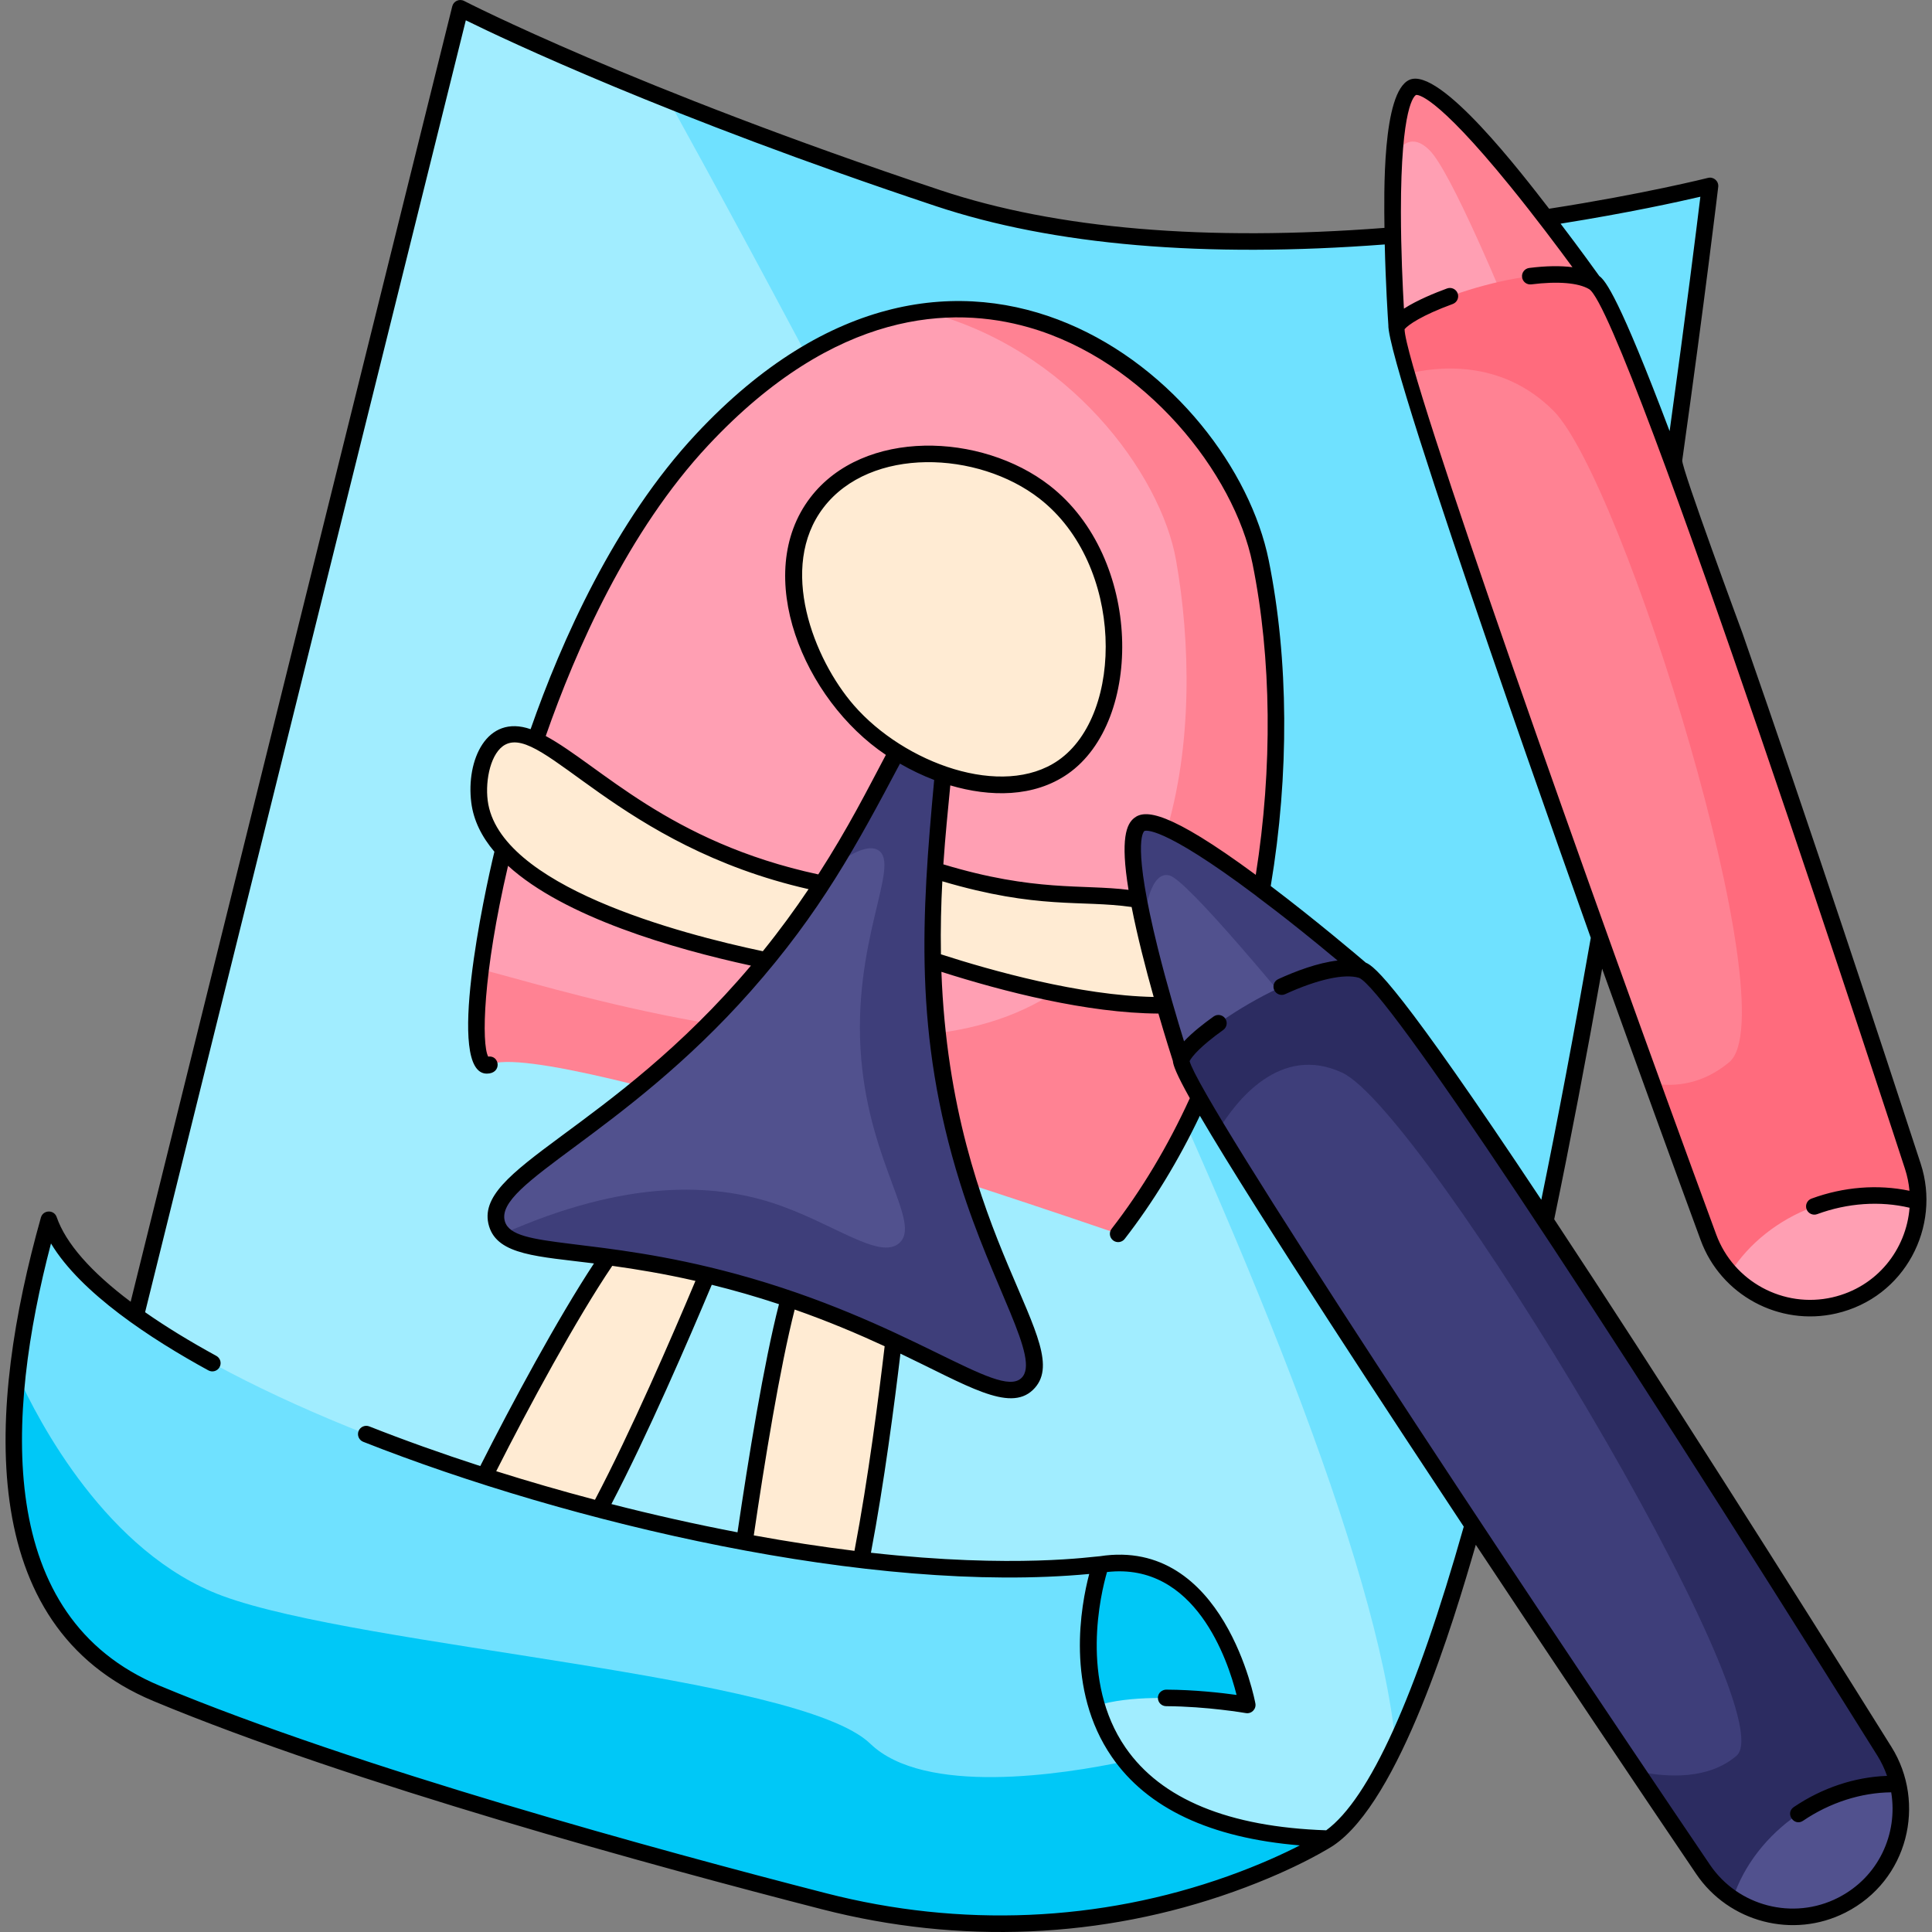 <svg id="Layer_1" enable-background="new 0 0 467.013 467.013" height="512" viewBox="0 0 467.013 467.013" width="512" xmlns="http://www.w3.org/2000/svg"><rect x="0" y="0" width="467.013" height="467.013" fill="#808080" stroke="none"/><g><path d="m375.679 89.591s3.534 244.221-38.326 332.181c-5.28 11.08-10.67 18.97-16.14 22.7 0 0-10.257 4.609-28.512 4.098-33.527-.938-264.608-110.518-262.448-120.048 1.29-5.67 81.03-326.51 81.03-326.51s17.18 8.91 50.27 22.13c17.41 6.96 31.851 27.162 57.871 35.832 75.519 25.18 156.255 29.617 156.255 29.617z" fill="#a1edff"/><path d="m413.372 44.952s-34.16 288.86-76.02 376.82c-8.38-88.14-133.77-321.48-175.8-397.63 17.41 6.96 39.21 15.1 65.23 23.77 75.52 25.18 186.59-2.96 186.59-2.96z" fill="#6fe1ff"/><path d="m270.302 298.272s-137.85-47.73-151.95-40.9c-3.22 1.56-4.03-7.84-2.14-23.05 4.1-32.96 70.326-126.493 75.126-130.263 13.42-10.56 19.544-27.177 32.024-28.788 41.88-5.45 75.56 31.84 81.38 60.6 9.49 46.901 1.72 115.781-34.44 162.401z" fill="#ff8293"/><path d="m234.232 248.402c-42.631 9.521-104.34-10.87-118.02-14.08 4.1-32.96 20.94-93.19 53.59-128.09 14.545-15.539 32.615-28.258 53.56-30.96 34.99 8.76 57.242 39.337 60.912 60.107 6.95 39.21 2.554 101.276-50.042 113.023z" fill="#ff9fb3"/><g fill="#ffebd3"><path d="m220.717 208.645c9.886 3.556 24.731 7.667 42.92 7.837 24.348.228 46.974 12.813 43.911 16.958-16.81 22.744-83.795-1.683-92.327-4.87z"/><path d="m203.796 214.569c-53.328-8.893-70.519-42.632-82.544-36.339-4.698 2.459-5.978 10.43-5.33 15.543 3.553 28.058 73.932 39.478 82.933 40.866z"/><path d="m217.01 315.193s-9.365 91.98-20.085 91.717-19.966-12.282-19.966-12.282 11.569-91.244 18.961-91.804c7.392-.559 21.09 12.369 21.09 12.369z"/><path d="m174.049 300.57s-33.525 82.765-42.515 82.071c-8.991-.694-21.999-7.917-20.485-12.887s38.235-77.879 46.62-76.667 16.38 7.483 16.38 7.483z"/></g><path d="m241.04 324.145c-7.32 6.97-16.454-11.569-60.404-23.489-35.334-9.586-57.307 5.859-60.484-4.813-4.212-14.061 43.245-25.387 81.26-86.39 14.17-22.73 20.344-24.273 21.756-23.69 2.064.851-14.794 40.477 4.426 101.957 8.47 27.089 19.636 30.515 13.446 36.425z" fill="#51518e"/><path d="m248.302 334.572c-7.32 6.97-27.06-12.79-71.01-24.71-31.92-8.66-50.3-6.05-55.73-11.62 30.09-13.35 50.97-12.06 65.18-7.46 14.38 4.65 25.84 13.95 30.64 9.7 5.44-4.81-6.98-18.82-9.19-44.42-2.46-28.43 9.74-47.13 4.08-50.56-1.66-1.01-4.76-.61-10.86 3.95 14.17-22.73 19.11-39.2 24.42-37.72 9.34 2.6-11.05 52.2 8.17 113.68 8.47 27.09 20.49 43.25 14.3 49.16z" fill="#3e3e7a"/><path d="m256.992 185.442c-14.936 10.396-40.282.33-52.08-13.63-12.242-14.069-19.012-37.761-5.92-52.11 12.85-14.03 38.69-12.27 53.52-.74 21.15 16.45 21.92 54.35 4.48 66.48z" fill="#ffebd3"/><path d="m265.081 378.189c28.573-4.509 35.427 33.956 35.427 33.956s-33.957-5.957-42.553 4.426c-11.587 13.997-7.915-26.468-7.915-26.468z" fill="#00c8f7"/><path d="m321.212 444.472s-8.39 5.48-23.67 10.94c-31.59 11.27-65.88 12.53-98.37 4.18-39.03-10.03-113.39-30.26-161.32-50.24-42.488-17.747-38.548-69.967-26.02-114.48 13.73 39.73 167.63 93.02 254.25 83.32 0 0-9.75 27.94 5.96 47.55 8.07 10.09 22.87 17.97 49.17 18.73z" fill="#6fe1ff"/><path d="m321.212 444.472s-8.39 5.48-23.67 10.94c-31.59 11.27-65.88 12.53-98.37 4.18-39.03-10.03-113.39-30.26-161.32-50.24-20.35-8.5-38.89-28.93-33.63-76.99 4.98 10.98 21.62 43.12 49.59 53.42 33.93 12.5 139.28 19.05 156.55 35.71 13.08 12.64 46.35 7.48 61.68 4.25 8.07 10.09 22.87 17.97 49.17 18.73z" fill="#00c8f7"/><path d="m329.891 238.953c-12.279 15.308-10.142 12.428-11.729 15.269l-32.101 3.284s-6.189-18.674-9.63-34.294c-2.5-11.3-1.871-17.859.949-20.089 6.721-5.31 52.511 35.83 52.511 35.83z" fill="#51518e"/><path d="m329.152 234.482 1.675 1.663-11.475 15.947c-8.68-10.66-32.26-39.22-36.61-40.46-4.64-1.32-6.03 8.83-6.31 11.58-2.5-11.3-3.83-21.67-1.01-23.9 6.72-5.31 53.73 35.17 53.73 35.17z" fill="#3e3e7a"/><path d="m444.785 450.953c-11.78 5.97-22.577 7.656-29.957-3.234-4.53-6.69-13.095-10.577-19.145-19.557-32.11-47.79-81.2-121.73-101.2-154.92-5.87-9.75-1.071-12.568-.761-13.608 1.84-6.32 20.195-20.932 31.915-17.362 9.23 2.81 87.813 124.124 122.383 179.404 8.079 12.931 10.575 22.277-3.235 29.277z" fill="#3e3e7a"/><path d="m443.849 455.336c-8.66 4.39-17.367 8.746-25.007 3.646-2.75-1.83-5.19-4.21-7.14-7.09-4.53-6.69-9.97-14.75-16.02-23.73 7.56 1.57 17.39 2 24.08-3.76 12.26-10.56-75.57-155.92-95.32-165.11-15.02-6.99-25.71 6.9-29.96 13.95-5.87-9.75-9.24-15.98-8.93-17.02 1.84-6.32 31.88-25.31 43.6-21.74 9.23 2.81 91.81 133.59 126.38 188.87 1.57 2.51 2.685 5.186 3.3 7.93 1.442 6.437-3.863 18.414-14.983 24.054z" fill="#2c2c61"/><path d="m445.192 460.552c-8.66 4.39-18.71 3.53-26.35-1.57 5.43-16.44 22.68-28.34 39.99-27.7 2.64 11.33-2.52 23.63-13.64 29.27z" fill="#51518e"/><path d="m382.572 72.57-12.79 12.152c-1.793-.33 2.16.199-31.875-4.083-.813-5.574-1.789-29.078-.875-42.897.57-8.58 3.1-11.247 5.71-12.427 7.801-3.53 39.83 47.255 39.83 47.255z" fill="#ff9fb3"/><path d="m385.192 68.212c.139.188 1.283-1.131-15.41 16.51l-1.25-.23c-5.27-12.96-17.8-43-22.98-48.18-4.17-4.17-7-1.29-8.52 1.43.57-8.58 1.87-15.42 4.48-16.6 7.8-3.53 43.68 47.07 43.68 47.07z" fill="#ff8293"/><path d="m444.615 311.081c-12.87 2.96-23.918-1.83-28.468-14.17-3.7-10.07-11.544-20.668-16.734-35.018-20.99-57.94-50.55-141.12-59.33-171.5-1.93-6.72 1.144-7.921 1.554-8.63 3.31-5.69 29.83-13.769 40.34-7.489 8.29 4.95 56.686 143.807 76.936 205.787 4.73 14.489.792 27.55-14.298 31.02z" fill="#ff8293"/><path d="m463.692 290.452c-1.716 9.331-8.46 17.775-20.609 20.565-9.46 2.18-18.671 3.465-24.871-3.315-2.23-2.44-4.03-5.33-5.23-8.6-3.7-10.07-8.38-22.86-13.57-37.21 5.42.91 12.13.25 18.59-5.14 14.37-11.97-25.75-140.72-42.51-157.48-12.7-12.7-28.5-10.63-35.41-8.88-1.93-6.72-2.85-10.86-2.44-11.57 3.31-5.69 37.04-16.89 47.55-10.61 8.29 4.95 56.96 151.76 77.21 213.74.954 2.924 1.29 5.534 1.29 8.5z" fill="#ff6b7d"/><path d="m463.692 290.442c0 11.303-8.008 22.302-20.28 25.12-9.46 2.18-19-1.08-25.2-7.86 9.22-14.66 28.83-22.05 45.48-17.26z" fill="#ff9fb3"/></g><path d="m464.288 281.314c-9.172-28.08-26.968-82.085-43.103-128.296 0 0-14.79-39.974-14.544-41.733 5.486-39.058 8.665-65.845 8.696-66.111.165-1.4-1.129-2.517-2.478-2.174-.155.039-15.572 3.915-38.401 7.453-6.405-8.274-26.437-34.479-33.788-31.147-6.599 2.988-6.109 27.734-6.01 35.778-43.142 3.307-79.232.262-107.258-9.082-74.467-24.814-114.819-45.57-115.218-45.777-1.149-.595-2.551.042-2.861 1.293-.634 2.551-62.697 252.282-77.74 313.146-9.618-7.228-15.7-14.154-17.882-20.466-.641-1.852-3.287-1.768-3.815.112-12.841 45.656-16.393 98.687 27.183 116.867 47.938 19.994 121.818 40.116 161.589 50.331 33.313 8.57 67.735 7.115 99.537-4.233 15.895-5.679 24.296-11.283 24.105-11.155 16.069-10.816 29.083-54.131 34.437-72.705 19.33 29.167 39.155 58.724 53.289 79.586 7.882 11.628 23.355 15.751 36.055 9.317 15.257-7.735 19.593-26.507 11.133-40.039-24.389-39.006-56.146-89.158-81.523-127.556 3.849-18.568 7.74-38.913 11.584-60.562 8.796 24.492 17.277 47.825 23.818 65.614 4.885 13.273 18.962 20.888 32.752 17.721 16.669-3.835 25.398-21.009 20.443-36.182zm-53.267-233.76c-.892 7.33-3.49 28.266-7.432 56.662-12.193-32.276-15.496-36.408-17.001-37.494-.907-1.269-4.537-6.321-9.356-12.655 16.267-2.587 28.53-5.287 33.789-6.513zm-90.44 394.875c-23.583-.8-39.91-7.516-48.513-19.988-11.098-16.087-5.971-37.28-4.476-42.441 21.347-2.443 29.229 21.369 31.318 29.709-3.606-.502-10.098-1.249-17.005-1.281-.806-.004-2.003.621-2.009 1.991-.005 1.104.886 2.004 1.991 2.009 9.874.045 19.166 1.653 19.259 1.669 1.359.242 2.56-.952 2.314-2.321-.071-.403-7.528-40.259-37.619-35.593-1.209 0-20.431 3.06-55.315-.846 3.191-16.768 5.727-36.322 7.13-48.13 15.963 7.604 26.275 14.246 32.005 8.791 11.187-10.658-19.691-35.789-22.1-101.081 14.986 4.773 35.264 9.992 52.458 10.087 1.688 5.802 3.086 10.192 3.491 11.454.072 1.013.815 3.124 4.1 9.01-5.31 11.608-11.665 22.227-18.902 31.56-.678.873-.519 2.129.354 2.806.868.674 2.127.522 2.806-.355 6.887-8.879 12.982-18.889 18.169-29.773 13.676 23.397 48.661 76.461 63.791 99.321-11.605 41.044-22.787 65.725-33.247 73.402zm-202.693-248.924c-.645-5.089.806-11.705 4.273-13.52 9.186-4.806 27.315 24.495 73.289 34.945-3.242 4.826-6.9 9.86-11.058 15.006-20.054-4.223-63.889-15.778-66.504-36.431zm185.663 17.97c-21.246-15.666-26.805-15.785-29.383-13.749-1.834 1.448-3.413 4.909-1.375 17.375-11.1-1.398-22.648.527-44.761-6.167.483-7.188 1.122-13.189 1.679-19.085 9.595 2.835 20.192 2.934 28.404-2.779 18.329-12.751 18.079-52.228-4.391-69.701-16.467-12.807-45.003-13.863-57.841 2.896-14.214 18.557-1.661 48.874 18.252 62.212-4.421 8.326-9.029 17.549-16.338 28.887-36.174-7.795-52.808-26.378-65.879-33.454 7.27-20.858 19.891-49.553 39.326-70.325 30.808-32.927 59.047-33.665 77.314-28.485 28.321 8.031 49.802 35.366 54.208 57.152 4.615 22.819 4.873 49.404.785 75.223zm-97.151-40.992c-9.704-11.153-18.397-33.352-7.34-47.787 11.341-14.806 37.33-13.743 52.21-2.171 20.486 15.932 20.539 52.145 4.561 63.261-13.497 9.388-37.23.721-49.431-13.303zm21.385 42.546c23.263 6.866 33.385 4.46 45.757 6.215 1.379 7.044 3.389 14.844 5.329 21.747-17.844-.365-39.2-6.362-51.424-10.31-.11-6.281.046-12.193.338-17.652zm-10.242-28.441c2.661 1.534 5.437 2.868 8.272 3.95-3.028 32.805-5.008 61.406 6.266 97.459 7.901 25.27 19.556 42.597 14.821 47.106-5.584 5.33-27.336-13.855-69.107-25.185-33.971-9.215-53.718-5.889-55.747-12.666-2.747-9.175 28.719-20.943 59.423-55.658 16.889-19.096 25.642-35.325 36.072-55.006zm-49.435 125.035c-5.705 13.571-15.641 36.505-24.289 52.909-8.155-2.156-16.151-4.472-23.87-6.907 7.829-15.489 19.379-36.818 28.051-49.638 5.793.803 12.498 1.901 20.108 3.636zm3.943.941c5.369 1.329 10.637 2.833 16.246 4.688-3.666 14.266-7.413 37.381-10.024 55.147-10.244-1.961-20.471-4.262-30.482-6.827 8.744-16.721 18.666-39.679 24.26-53.008zm20.045 5.985c8.292 2.909 15.488 5.982 21.745 8.871-1.366 11.636-3.981 32.107-7.296 49.457-8.04-.988-16.185-2.248-24.337-3.736 2.58-17.572 6.279-40.437 9.888-54.592zm261.726 107.852c.964 1.542 1.735 3.179 2.323 4.873-7.798.273-15.697 2.898-22.539 7.537-2.206 1.495.08 4.78 2.244 3.311 6.478-4.392 13.986-6.8 21.303-6.874 1.65 9.944-2.967 20.477-12.882 25.503-10.831 5.488-24.127 2.049-30.935-7.993-49.566-73.161-123.25-184.657-125.779-194.26.529-1.097 2.691-3.651 8.13-7.53.899-.642 1.108-1.891.467-2.79-.64-.899-1.891-1.109-2.789-.467-2.407 1.717-5.162 3.876-7.155 6.004-1.497-4.83-4.106-13.546-6.325-22.476-6.244-25.134-3.565-28.117-3.256-28.362.145-.082 3.877-1.709 26.914 15.579.411.436 6.357 4.534 19.784 15.724-4.802.557-10.116 2.563-14.331 4.493-1.005.459-1.446 1.646-.986 2.651.459 1.004 1.648 1.447 2.65.986 7.822-3.579 14.343-5.012 17.857-3.945 6.469 2.713 54.481 74.764 125.305 188.036zm-69.289-197.707c-3.961 22.639-7.979 43.9-11.959 63.325-34.35-51.733-40.29-56.466-42.425-57.322-1.819-1.555-12.002-10.208-22.982-18.522 4.509-26.925 4.351-54.828-.48-78.717-8.855-43.789-74.619-98.733-138.363-30.607-19.809 21.171-32.648 50.21-40.065 71.41-10.645-3.712-15.633 7.524-14.339 17.748.549 4.336 2.546 8.285 5.588 11.874-2.392 9.874-11.86 53.64-1.836 53.64 3.731 0 3.153-4.503.334-4.12-1.632-3.087-1.327-19.917 4.803-46.118 13.662 12.445 39.955 20.05 58.713 24.13-33.981 40.235-67.515 48.926-63.307 62.985 2.112 7.055 11.937 7.305 25.365 9.002-8.74 13.262-19.925 33.989-27.487 48.984-9.456-3.066-18.473-6.29-26.823-9.586-1.028-.406-2.189.099-2.595 1.126s.099 2.189 1.126 2.595c49.772 19.645 122.784 36.906 175.494 31.947-1.993 7.535-5.801 27.869 5.462 44.221 8.558 12.425 23.829 19.605 45.448 21.389-3.95 2.023-9.811 4.735-17.356 7.431-31.035 11.074-64.644 12.5-97.196 4.126-39.668-10.188-113.339-30.252-161.045-50.148-39.875-16.637-37.233-65.13-26.281-106.912 7.199 11.999 24.178 23.102 38.044 30.681.971.53 2.185.173 2.714-.795.53-.969.174-2.185-.795-2.714-6.505-3.556-12.251-7.084-17.213-10.553 13.576-54.947 70.983-285.96 77.525-312.286 9.49 4.678 48.638 23.264 113.535 44.889 28.48 9.495 65.018 12.612 108.593 9.292.219 9.533.746 17.645.871 19.473-.344 10.247 48.942 148.075 48.932 148.132zm58.415 86.904c-11.828 2.719-23.91-3.817-28.102-15.204-30.499-82.941-75.182-208.894-75.326-218.82.86-1.03 4.106-3.331 11.645-6.092 1.037-.38 1.57-1.528 1.19-2.566-.38-1.037-1.532-1.569-2.565-1.19-2.917 1.069-7.278 2.842-10.425 4.883-.29-5.047-.725-14.137-.729-23.34-.012-25.898 3.307-28.148 3.666-28.312.165-.044 4.217-.763 22.783 22.101 5.961 7.341 11.575 14.842 15.014 19.529-2.902-.376-6.377-.326-10.442.184-1.096.137-1.873 1.137-1.735 2.233s1.129 1.874 2.233 1.736c6.415-.803 11.386-.389 13.968 1.149 8.879 5.291 76.32 212.532 76.364 212.667.564 1.728.919 3.503 1.082 5.289-7.629-1.609-15.935-.965-23.689 1.89-1.037.382-1.568 1.531-1.187 2.568.384 1.043 1.539 1.566 2.567 1.186 7.346-2.704 15.21-3.237 22.331-1.545-.795 10.073-7.83 19.166-18.643 21.654z"/></svg>